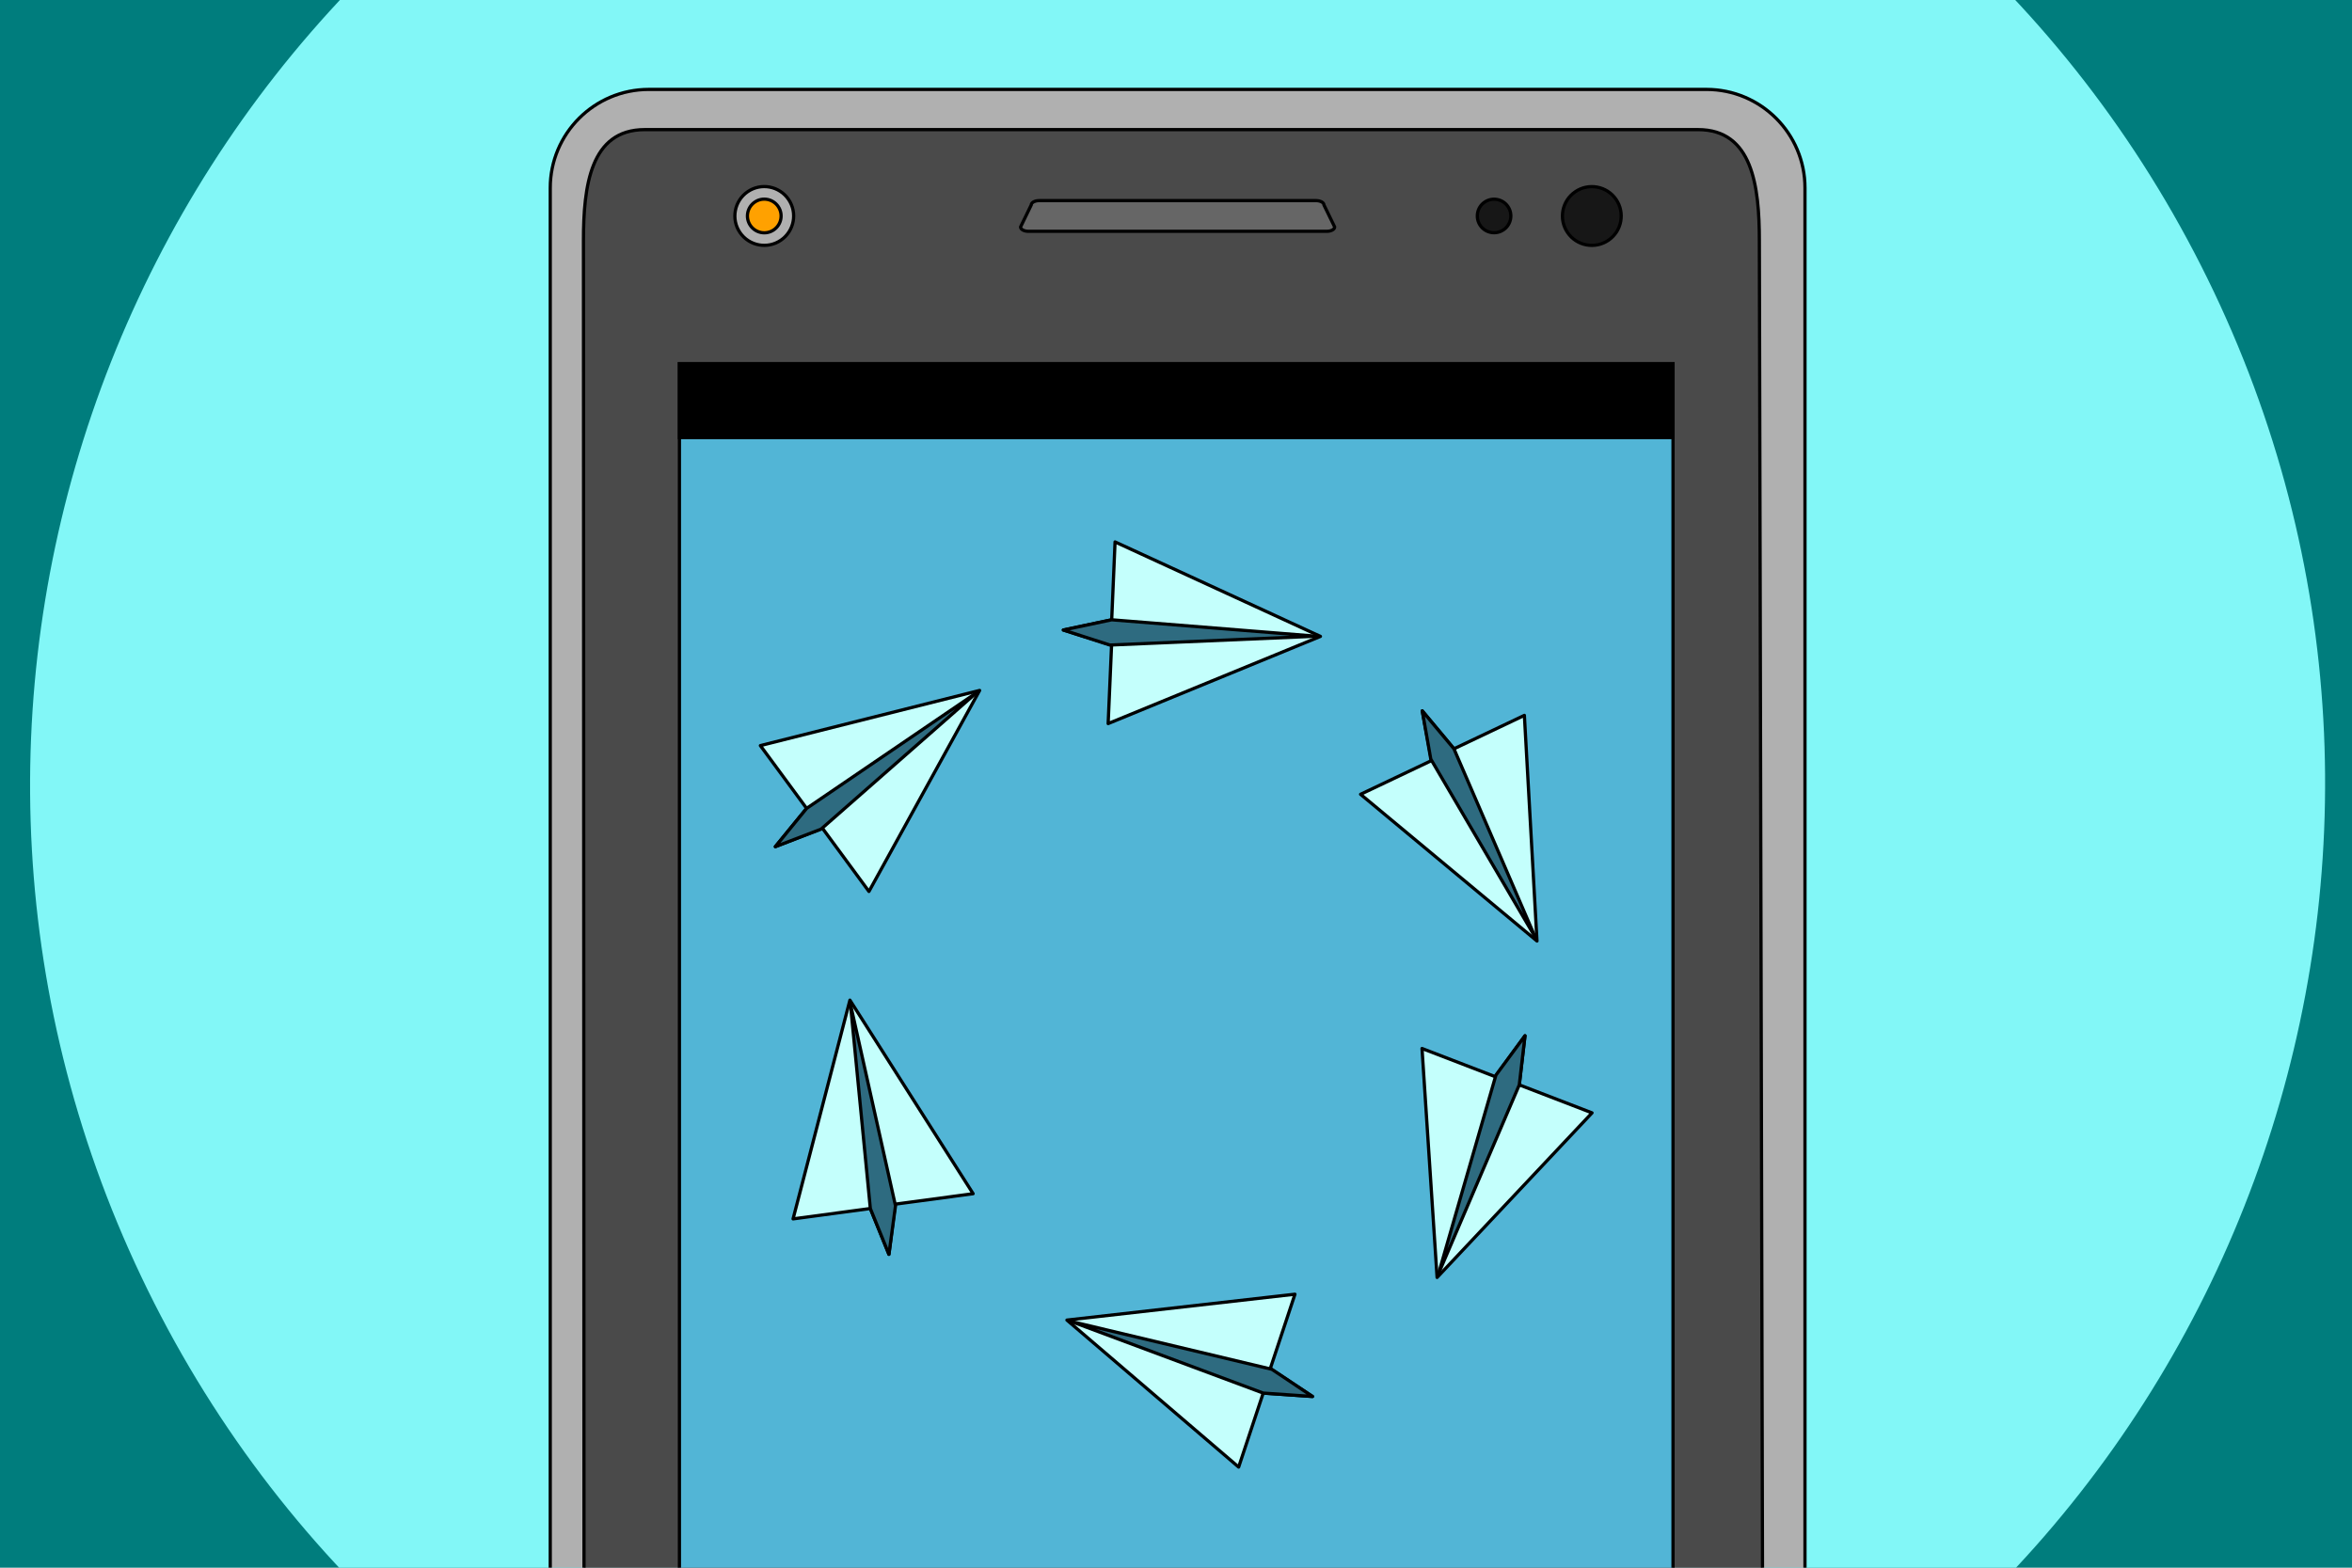 <?xml version="1.0" encoding="utf-8"?>
<!-- Generator: Adobe Illustrator 21.1.0, SVG Export Plug-In . SVG Version: 6.00 Build 0)  -->
<svg version="1.2" baseProfile="tiny" xmlns="http://www.w3.org/2000/svg" xmlns:xlink="http://www.w3.org/1999/xlink" x="0px"
	 y="0px" viewBox="0 0 729 486" xml:space="preserve">
<g id="Layer_1" display="none">
</g>
<g id="SVG_Document">
</g>
<g id="Layer_5">
</g>
<g id="Layer_6">
</g>
<g id="Layer_7">
	<g>
		<rect x="-79.58" y="-53.26" fill-rule="evenodd" fill="#007D7D" width="889.16" height="592.77"/>
		<g>
			<path fill-rule="evenodd" fill="#82F7F7" d="M208.25-76.09C384.46-162.61,597.7-89.82,684.22,86.39s13.73,389.44-162.48,475.96
				S132.29,576.08,45.77,399.88C-40.74,223.67,32.04,10.43,208.25-76.09z"/>
		</g>
		<g>
			<path fill-rule="evenodd" fill="#B0B0B0" stroke="#000000" stroke-linecap="round" stroke-miterlimit="10" d="M170.55,58.26
				v506.99c0,16.86,13.68,30.54,30.54,30.54H528.9c16.86,0,30.55-13.68,30.55-30.54V58.26c0-16.86-13.69-30.54-30.55-30.54H201.09
				C184.23,27.72,170.55,41.4,170.55,58.26z"/>
			<path fill-rule="evenodd" fill="#4A4A4A" stroke="#000000" stroke-linecap="round" stroke-miterlimit="10" d="M181.04,550.65
				l-0.2-476.08c0-16.86,2.14-34.39,19-34.39h326.47c16.86,0,19,17.53,19,34.39l1.13,476.08H181.04z"/>
			<path fill-rule="evenodd" fill="#171717" stroke="#000000" stroke-linecap="round" stroke-miterlimit="10" d="M460.15,62.66
				c2.37-1.62,5.61-1.01,7.23,1.36c1.62,2.36,1.01,5.6-1.36,7.22c-2.36,1.62-5.6,1.01-7.22-1.35
				C457.18,67.52,457.78,64.28,460.15,62.66z"/>
			
				<ellipse transform="matrix(0.825 -0.565 0.565 0.825 48.487 290.513)" fill-rule="evenodd" fill="#171717" stroke="#000000" stroke-linecap="round" stroke-miterlimit="10" cx="493.42" cy="66.95" rx="9.11" ry="9.11"/>
			<path fill-rule="evenodd" fill="#666666" stroke="#000000" stroke-linecap="round" stroke-miterlimit="10" d="M319.63,63.54
				l-3.31,6.83c0,0.74,1.1,1.34,2.47,1.34h92.41c1.37,0,2.48-0.6,2.48-1.34l-3.32-6.83c0-0.74-1.11-1.35-2.47-1.35H322.1
				C320.74,62.19,319.63,62.8,319.63,63.54z"/>
			<path fill-rule="evenodd" fill="#B0B0B0" stroke="#000000" stroke-linecap="round" stroke-miterlimit="10" d="M231.74,59.43
				c4.15-2.84,9.82-1.77,12.66,2.38c2.84,4.15,1.78,9.82-2.37,12.66c-4.15,2.84-9.82,1.78-12.67-2.37
				C226.52,67.95,227.59,62.28,231.74,59.43z"/>
			<path fill-rule="evenodd" fill="#FFA100" stroke="#000000" stroke-linecap="round" stroke-miterlimit="10" d="M233.94,62.65
				c2.37-1.63,5.62-1.02,7.25,1.36c1.63,2.37,1.02,5.62-1.36,7.25c-2.37,1.63-5.62,1.02-7.25-1.36
				C230.95,67.52,231.56,64.27,233.94,62.65z"/>
			
				<rect x="210.59" y="112.75" fill-rule="evenodd" fill="#52B5D6" stroke="#000000" stroke-linecap="round" stroke-miterlimit="10" width="307.96" height="486.11"/>
			
				<rect x="210.59" y="112.75" fill-rule="evenodd" stroke="#000000" stroke-linecap="round" stroke-miterlimit="10" width="307.96" height="22.91"/>
			<g>
				<g>
					
						<polygon fill-rule="evenodd" fill="#C4FFFC" stroke="#000000" stroke-linecap="round" stroke-linejoin="round" stroke-miterlimit="10" points="
						472.48,221.77 476.39,291.73 421.71,246.24 443.69,235.79 440.83,220.38 450.65,232.14 					"/>
					
						<polygon fill-rule="evenodd" fill="#2E6B80" stroke="#000000" stroke-linecap="round" stroke-linejoin="round" stroke-miterlimit="10" points="
						475.85,290.58 443.47,235.32 440.83,220.38 450.65,232.14 					"/>
				</g>
				<g>
					
						<polygon fill-rule="evenodd" fill="#C4FFFC" stroke="#000000" stroke-linecap="round" stroke-linejoin="round" stroke-miterlimit="10" points="
						493.45,345 445.42,396.02 440.75,325.04 463.46,333.78 472.67,321.1 470.9,336.32 					"/>
					
						<polygon fill-rule="evenodd" fill="#2E6B80" stroke="#000000" stroke-linecap="round" stroke-linejoin="round" stroke-miterlimit="10" points="
						445.88,394.83 463.66,333.3 472.67,321.1 470.9,336.32 					"/>
				</g>
				<g>
					
						<polygon fill-rule="evenodd" fill="#C4FFFC" stroke="#000000" stroke-linecap="round" stroke-linejoin="round" stroke-miterlimit="10" points="
						383.92,454.81 330.69,409.24 401.37,401.22 393.71,424.32 406.81,432.92 391.53,431.87 					"/>
					
						<polygon fill-rule="evenodd" fill="#2E6B80" stroke="#000000" stroke-linecap="round" stroke-linejoin="round" stroke-miterlimit="10" points="
						331.9,409.64 394.2,424.49 406.81,432.92 391.53,431.87 					"/>
				</g>
				<g>
					
						<polygon fill-rule="evenodd" fill="#C4FFFC" stroke="#000000" stroke-linecap="round" stroke-linejoin="round" stroke-miterlimit="10" points="
						245.81,377.87 263.43,310.05 301.62,370.06 277.5,373.3 275.52,388.85 269.76,374.65 					"/>
					
						<polygon fill-rule="evenodd" fill="#2E6B80" stroke="#000000" stroke-linecap="round" stroke-linejoin="round" stroke-miterlimit="10" points="
						263.6,311.31 277.56,373.82 275.52,388.85 269.76,374.65 					"/>
				</g>
				<g>
					
						<polygon fill-rule="evenodd" fill="#C4FFFC" stroke="#000000" stroke-linecap="round" stroke-linejoin="round" stroke-miterlimit="10" points="
						235.68,231.14 303.64,214.04 269.33,276.36 254.91,256.75 240.32,262.47 250.01,250.61 					"/>
					
						<polygon fill-rule="evenodd" fill="#2E6B80" stroke="#000000" stroke-linecap="round" stroke-linejoin="round" stroke-miterlimit="10" points="
						302.61,214.8 254.48,257.05 240.32,262.47 250.01,250.61 					"/>
				</g>
				<g>
					
						<polygon fill-rule="evenodd" fill="#C4FFFC" stroke="#000000" stroke-linecap="round" stroke-linejoin="round" stroke-miterlimit="10" points="
						345.61,168 409.27,197.29 343.47,224.32 344.53,200 329.58,195.31 344.57,192.14 					"/>
					
						<polygon fill-rule="evenodd" fill="#2E6B80" stroke="#000000" stroke-linecap="round" stroke-linejoin="round" stroke-miterlimit="10" points="
						408,197.23 344.01,199.97 329.58,195.31 344.57,192.14 					"/>
				</g>
			</g>
		</g>
	</g>
</g>
<g id="Guides" display="none">
</g>
</svg>

